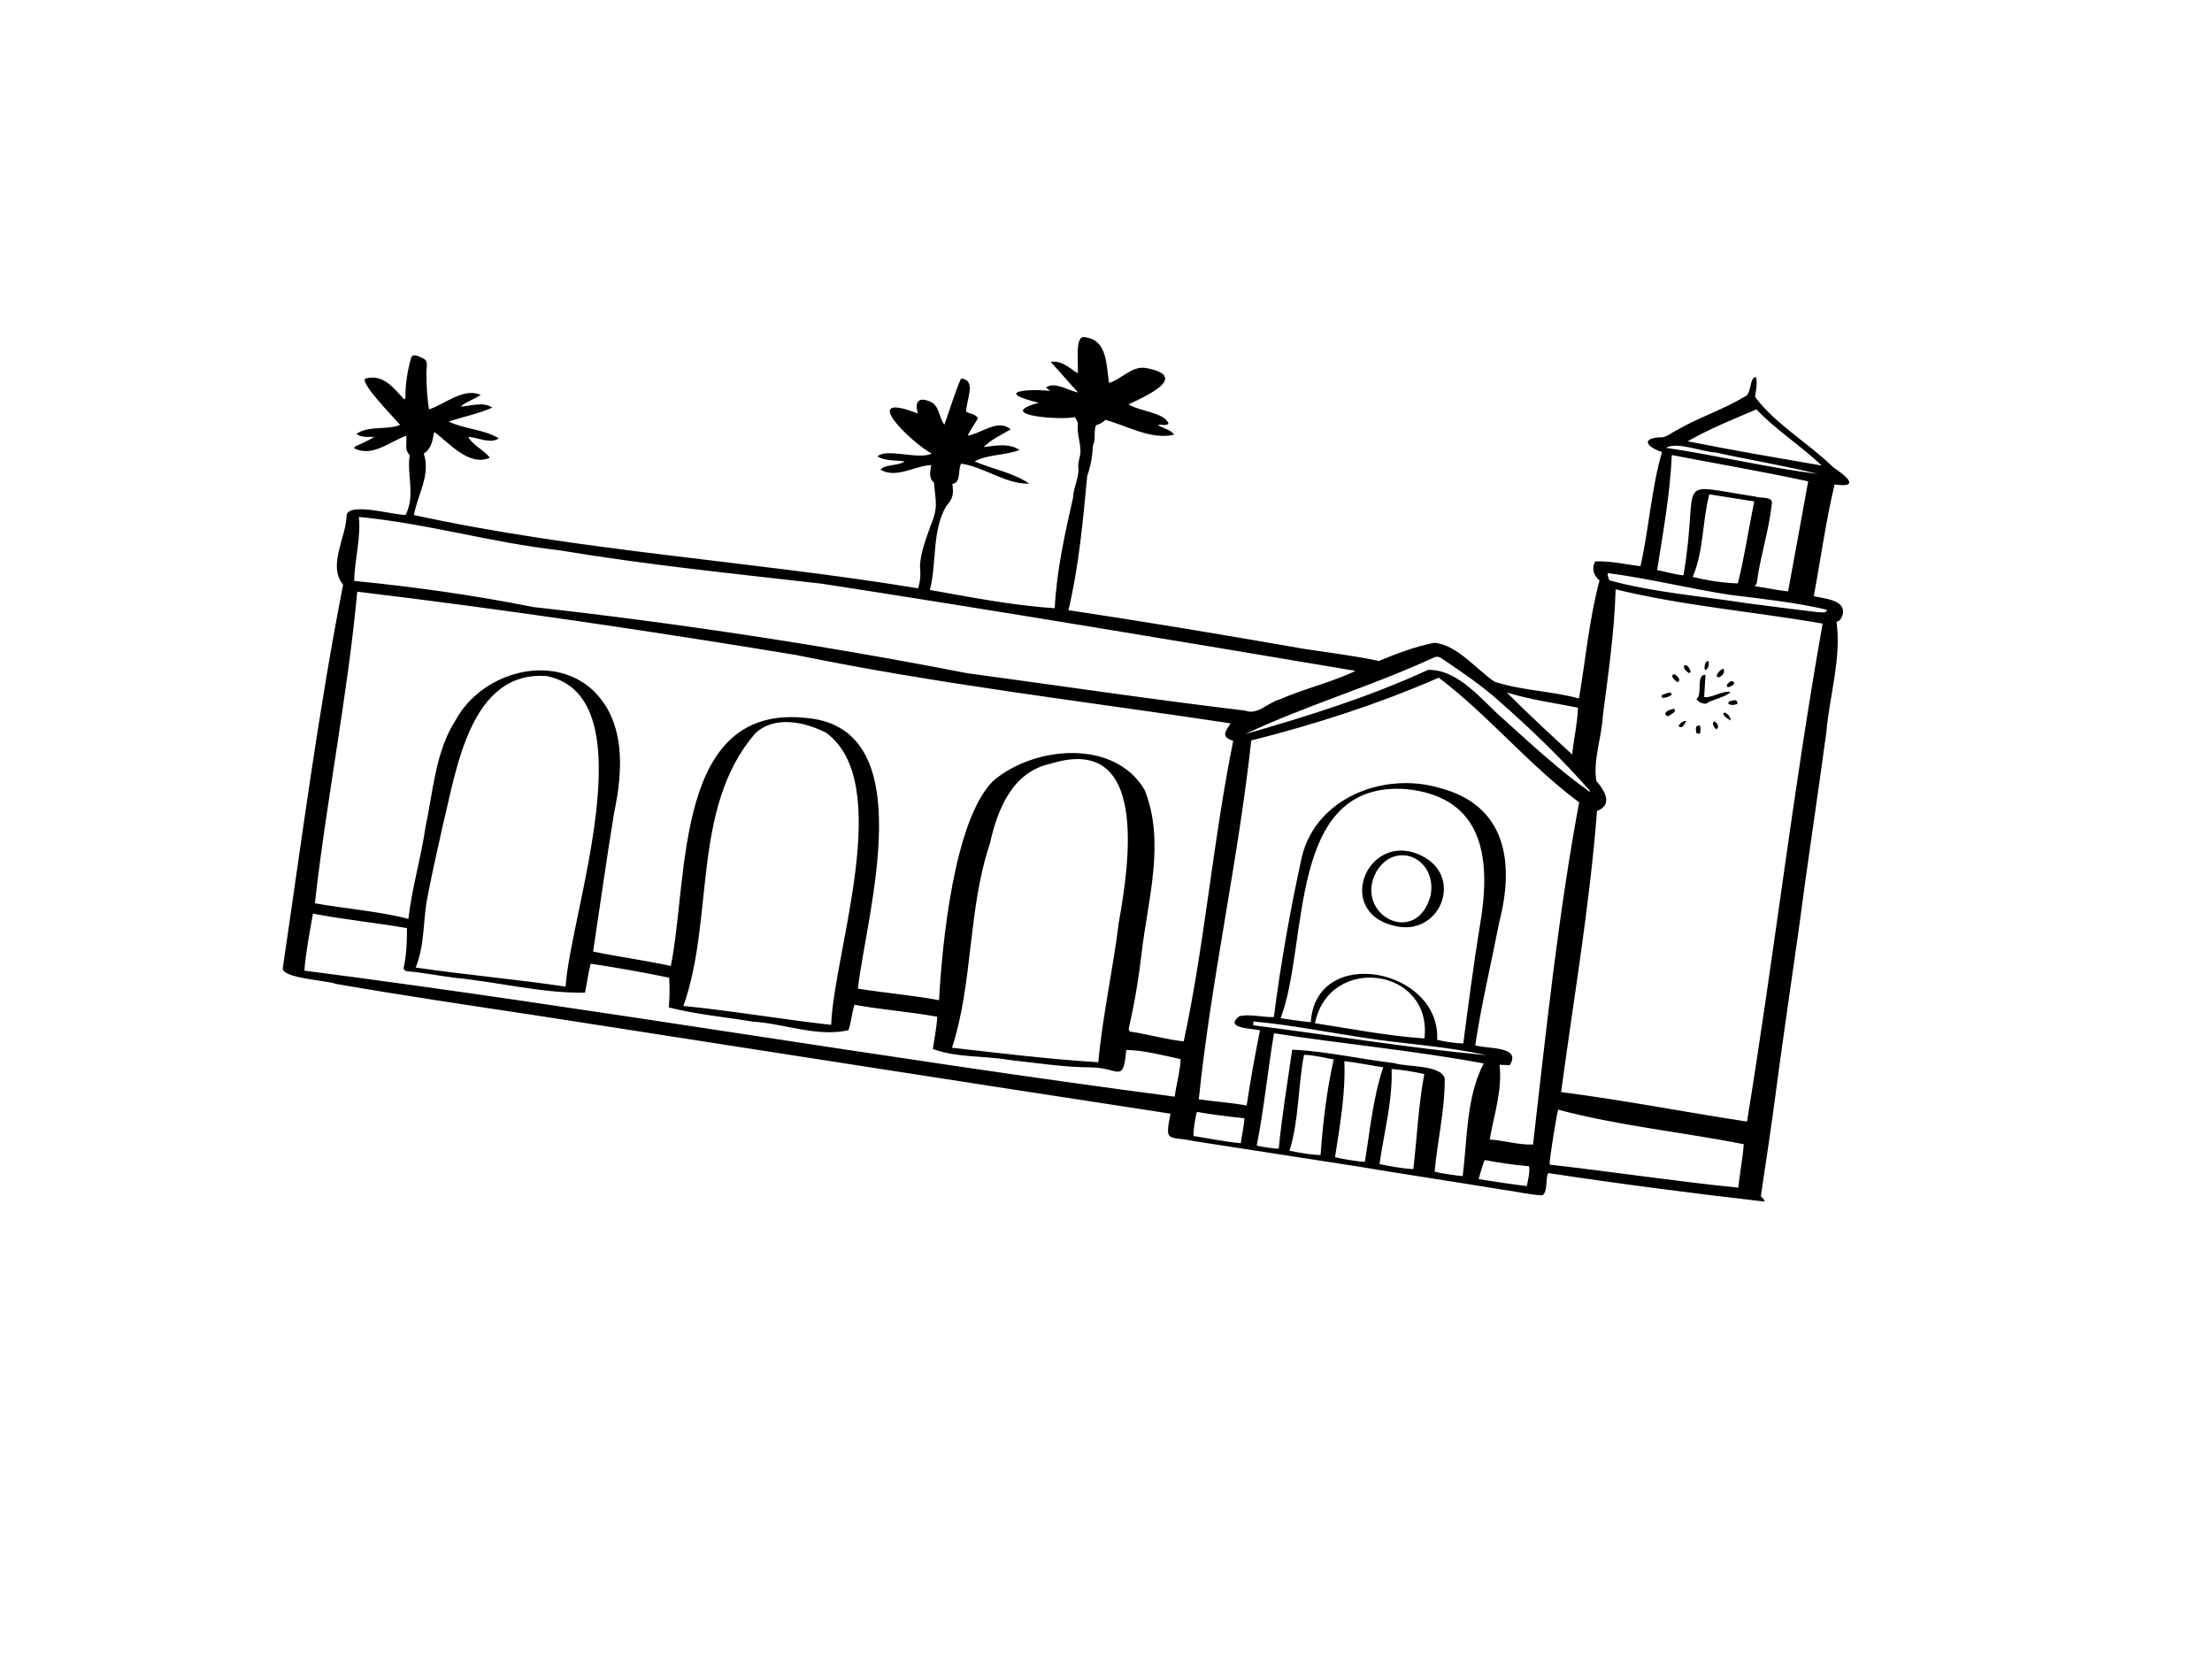 <?xml version="1.0" encoding="UTF-8"?>
<svg id="Layer_1" data-name="Layer 1" xmlns="http://www.w3.org/2000/svg" viewBox="0 0 149.7 113.2">
  <path d="M79.27,75.39c-14.34-2.19-28.66-4.44-42.99-6.66-4.51-.68-9.03-1.35-13.53-2.13-.66-.25-3.75-.39-3.61-1.09,1.28-8.65,2.4-17.35,4.08-25.93-1.07-1.32,.22-3.2,.24-4.73,.21-.87,3.21,.03,3.99,0,.68-1.33,.07-2.68,.28-4.05-.38-.34-.17-.85-.24-1.3-1.12,.39-2.28,1.46-3.51,.85-.02-.1,.05-.12,.11-.15,.44-.22,.82-.35,1.24-.63-.47,0-.87,.05-1.21-.2,.85-.59,2.04-.24,2.96-.61-.23-.3-3.1-3.19-2.24-3.16,1.14-.26,1.83,.7,2.51,1.43,.1-.04,.09-.11,.09-.17-.01-.89,.14-1.77,.38-2.62,.1-.4,.63-.06,.86,.04,.35,.2,.15,.69,.18,1.02,0,.8,.05,1.63,.17,2.41,1.08-.34,2.33-1.5,3.5-.98-.46,.31-.93,.44-1.37,.79,.72-.03,1.5-.36,2.16,.07-.96,.42-1.97,.62-2.96,.94,1.02,.51,2.38,.52,3.4,1.14-.57,.4-1.42-.06-2.07-.1,.27,.55,1.07,.89,1.46,1.41-1.36,.62-2.71-.94-3.72-1.72-.09,.02-.07,.09-.08,.13-.08,.5-.2,1.03-.67,1.31,.48,1.44-.41,2.77-.67,4.16,11.23,2.45,22.79,3.1,34.12,4.96,.17-.48,.18-1,.13-1.51,.04-.9,.4-1.8,.69-2.65,.57-1.35,.37-1.64,.26-2.99-.38-.3-.25-.77-.19-1.19-1.12,.04-2.38,.95-3.44,.3,.41-.38,1.16-.23,1.65-.54-.61-.11-1.31-.02-1.84-.34,.56-.6,2.8,.25,3.66-.2-1.4-.76-5.05-4.31-.93-2.71-.23-.78,.03-1.16,.84-.8,.61,.25,.58,1.06,.95,1.56,.39-1.07,.68-2.1,1.13-3.13,1.11,.09,.31,1.55,.35,2.25,.26,.15,.6,.14,.8,.43-.23,.42-.49,.73-.7,1.19,.94-.15,2.04-1.17,2.91-.43-.64,.39-1.28,.65-1.83,1.2,.81-.09,1.72-.29,2.43,.2-.96,.37-2.16,.29-3.04,.77,1.21,.53,2.62,.76,3.7,1.51-1.59,.04-3.03-1.12-4.61-1.36-.26,.44,.04,1.26-.6,1.38,.1,.71,.05,.96-.43,1.53-.96,1.67-.61,3.8-1.09,5.64,2.75,.49,5.65,1.06,8.45,1.24,.13-2.55,.68-5,1.24-7.48,.02-.67,.39-1.3,.37-1.96-.09-.43,.17-.84,.13-1.28-.02-.56-.23-1.11-.18-1.67,.05-.21-.11-.36-.2-.55-.86,.23-5.59-.11-2.44-.97-3.07-.74-.81-.97,.77-.8-.11-.09-.19-.15-.28-.23,.6-.44,1.51,.23,2.17,.33-.63-.67-1.22-1.39-1.85-2.06,.7-.14,1.28,.41,1.82,.77,.1-.47-.26-2.68,.52-2.44,1.52,.19,1.41,1.93,1.61,3.09,.81-.23,1.54-1.18,2.5-1.01,2.98,.56,.05,1.88-1.18,2.46,.65,.45,2.49,.56,2.7,1.31-.21,.18-.48,0-.72,.1,.37,.22,.82,.27,1.11,.64-1.54,.38-3.18-.6-4.66-1-.2,.18-.39,.3-.64,.36-.17,.43,.01,.92-.2,1.36-.04,.73-.15,1.4-.39,2.07-.29,3.05-.56,6.1-1.27,9.09,5.31,.8,10.64,1.69,15.94,2.62,1.7,.26,3.41,.46,5.06,.82,1.21-.5,2.44-.97,3.74-1.23,1.52,.1,2.86,1.79,4.09,2.63,1.83,.61,3.84,.62,5.72,1.14,.45-2.67,.69-5.36,1.39-7.99-.39-.32-.56-.82-.29-1.29,1.01-.05,2.05,.21,3.06,.32,.58-2.54,.73-5.21,1.46-7.73-.83-.24-1.57-.88-.2-.99,.51,.06,.85-.34,1.25-.51,1.46-.85,3.11-1.37,4.54-2.24,.49-.14,.31-1.35,.77-1.32,.12,.44-.02,.89-.06,1.34,1.39,1.86,3.62,3.12,5.3,4.77,.81,.54,1.91,1.41,.08,1.15-.59,2.46-.94,5.06-1.41,7.56,.65,.17,2.1,.22,1.98,1.17-.09,.25-.14,.49-.44,.57,.34,2.46-.48,5.01-.69,7.48-.6,4.46-1.29,8.91-1.87,13.37-.59,4.09-1.18,8.18-1.72,12.27-.2,1.42-.4,2.84-.62,4.26-.07,.49-.15,.98-.22,1.48,.05,.13,.24,.18,.24,.38-4.86-.56-9.77-1.19-14.63-1.93-.22,.44,0,1.23-.4,1.51-.89-.04-1.77-.27-2.66-.38-3.26-.54-6.53-1.02-9.79-1.57-3.7-.57-7.41-1.15-11.11-1.72-1.78-.39-2.01,.19-1.6-1.89ZM24.18,40.01c-.65,7.07-2.08,14.08-2.87,21.13,2.1,.38,4.31,.53,6.33,1.06,.23-2.08,.85-4.11,1.15-6.18,.53-2.46,.66-5.13,2.06-7.3,1.68-3.08,6.19-4.51,9.04-2.21,2.49,2.12,2.29,5.59,1.67,8.51-.51,3.12-.95,6.26-1.42,9.39,1.76,.36,3.52,.6,5.26,.97,1.22-6,.19-17.87,9.3-16.77,7.72,.8,3.93,13.26,3.36,18.31,1.84,.29,3.66,.44,5.49,.78,.21-3.79,1-12.17,3.66-14.84,2.75-2.36,8.2-2.88,10.25,.6,1.42,3.52,.22,7.43-.2,11.05-.19,1.68-.47,3.35-.85,5.01-.02,.09-.05,.19,.05,.3,1.21,.18,2.41,.53,3.65,.67,1.44-6.71,1.98-13.62,3.35-20.34-.86-.29-.53-.62-.18-1.19-9.82-1.48-19.69-2.63-29.43-4.63-9.85-1.62-19.77-3.09-29.66-4.28Zm94.05,35.91c1.83-11.21,3.13-22.53,5.12-33.71-4.65-.81-9.43-1.2-14.01-2.32-.08,2.88-.5,5.73-.87,8.59-.07,1.44-.68,3.01-.43,4.39,.55,.63,1.15,1.6,.04,2.02-.49,6.37-1.58,12.7-2.43,19.03,4.22,.54,8.39,1.36,12.6,2Zm-16.06-3.82c-.24-.01-.47-.02-.69-.03,.21,1.7-.38,3.41-.66,5.06,.98,.06,1.97,.38,2.93,.34,.89-7.73,1.7-15.51,3.12-23.16-3.41-2.53-6.12-5.88-9.5-8.44-4.1,1.79-8.36,3.16-12.69,4.25-.88,8.13-2.71,16.15-3.55,24.29,1.08,.16,2.18,.22,3.24,.42,.25-1.69,.56-3.38,.9-5.09-.51-.14-2.48-.11-1.39-.96,.77-.16,1.55,.09,2.33,.06,.47-3.65,1.11-7.27,1.9-10.86,.98-4,5.55-5.74,9.27-4.66,4.59,1.17,5.12,5.09,4.08,9.12-.54,2.77-1.2,5.51-1.62,8.31,.75,.27,3.16,.02,2.34,1.34ZM23.97,39.32c4.07,.4,8.12,.97,12.13,1.77,9.83,1.1,19.61,2.58,29.31,4.47,6.29,.85,12.57,1.79,18.87,2.54,.83,.33,1.54-.56,2.33-.76,1.66-.73,3.53-1.16,5.13-1.93-12.01-2.02-24.07-4.04-36.11-5.9-5.95-.68-11.91-1.28-17.82-2.27-4.54-.51-8.98-1.82-13.52-2.25,.14,1.45-.29,2.88-.32,4.31Zm14.31,27.45c.3-4.9,5.63-19.61-1.28-21.01-5.19-.38-6.1,6.32-7.04,10.14-.34,1.57-.71,3.14-1.01,4.72-.34,1.61-.18,3.32-.82,4.87,3.36,.49,6.77,.79,10.14,1.29Zm36.05,5.12c.29-3.16,1-6.3,1.39-9.47,.69-3.89,2.07-12.78-4.57-10.74-2.63,.54-3.64,3.08-4.16,5.43-1.5,4.48-1.12,9.35-2.56,13.81,3.3,.37,6.6,.78,9.91,.98Zm-18.08-2.52c.19-4.98,4.32-16.37-.35-19.78-1.45-.73-3.5-1.18-4.8,.06-4.33,5.06-2.74,12.49-4.85,18.44,3.34,.33,6.67,.91,10,1.28Zm30.44-.45c.69,.1,1.34,.21,2.02,.27,.34-5.3,8.8-3.63,8.55,1.19,.57,.14,1.19,.23,1.77,.25,.34-2.64,.69-5.27,1.11-7.9,.78-4.42,.41-8.78-4.99-9.32-8.1-.56-6.54,10.4-8.48,15.51Zm-66.09-3.22c19.67,2.54,39.25,5.96,58.9,8.53,.11-.85,.37-1.7,.4-2.54-1.21-.26-2.44-.6-3.68-.62-.2,2.33-.52,1.19-2.38,1.18-1.87-.01-3.72-.31-5.58-.51-1.68-.29-3.54-.14-5.13-.74,.11-.74,.26-1.44,.3-2.18-1.86-.34-3.75-.47-5.6-.81-.19,.56-.21,1.16-.41,1.72-2.07,.49-4.36-.45-6.47-.58-1.9-.31-3.83-.49-5.69-.96,.07-.67,.06-1.34,.03-2.01-1.75-.37-3.54-.68-5.31-.95-.18,.64-.25,1.31-.39,1.96-2.93,.05-5.9-.73-8.84-1.01-1.04-.13-2.07-.34-3.11-.43-.15,0-.27-.05-.33-.19,.2-.89,.24-1.85,.23-2.74-2.11-.36-4.27-.58-6.36-.98-.22,1.26-.48,2.58-.58,3.84Zm84.27,13.13c4.26,.48,8.5,1.13,12.77,1.56,.1-.99,.3-1.95,.37-2.94-4.17-.83-8.44-1.24-12.56-2.34-.12,.4-.59,3.34-.58,3.71Zm16.14-38.8c.47-2.51,.91-4.99,1.36-7.45-3.04-.66-6.19-1.19-9.23-1.78-.11,2.62-.59,5.2-.99,7.79,.61,.11,1.19,.3,1.78,.35,1.15-6.73-.88-6.2,4.86-5.33,.34,.14,1.22-.04,1.12,.49-.19,1.78-.76,3.47-1,5.24-.03,.19-.03,.19-.15,.34,.77,.1,1.48,.27,2.25,.35Zm-34.79,29.91c-.43,2.52-.67,5.09-1.17,7.6,.39,.1,1.24,.22,1.49,.21,.22-2.25,.59-4.46,.91-6.7,2.31,.1,4.61,.64,6.91,.91,.86,.28,3.11,.09,3.41,1.02,.03,2.12-.49,4.21-.68,6.32,.25,.09,1.62,.31,1.9,.3,.32-2.53,.23-5.32,1.42-7.62-4.7-.87-9.46-1.31-14.19-2.04Zm10.18,.35c.56-4.8-6.44-5.74-7.41-1.03,2.46,.37,4.89,.86,7.41,1.03Zm19.28-36.83c-.48,1.8-.38,3.93-1.13,5.59,1.03,.25,2.01,.4,3.06,.44,.46-1.83,.73-3.71,1.11-5.55-1.01-.16-2.01-.32-3.04-.48Zm-8.1,20.13s.02-.03,.04-.04c-1.9-2.17-3.99-4.18-6.16-6.09-1.21-1.09-2.57-2-3.92-2.91-.15-.1-.28-.12-.45-.07-4.18,1.95-8.66,3.24-12.82,5.21,4.21-1.21,8.39-2.51,12.38-4.35,2.11-.03,3.68,2.13,5.18,3.41,1.86,1.68,3.72,3.4,5.76,4.85Zm-15.21,25.05c.35-2.16,.55-4.32,1.24-6.4-.89-.13-1.75-.32-2.63-.41,.09,2.18-.3,4.34-.63,6.49,.28,.1,1.7,.33,2.02,.32Zm3.28,.48c.25-2.14,.34-4.31,.74-6.42-.72-.16-1.48-.29-2.21-.34,.07,2.18-.52,4.29-.82,6.43,.35,.08,1.6,.33,2.3,.34Zm27.63-47.61c-1.39-1.34-3.07-2.38-4.41-3.8-1.55,.66-3.24,1.34-4.65,2.16,2.99,.6,5.99,1.11,9.05,1.64Zm-36.01,46.38c.69,.14,1.4,.27,2.1,.29,.16-2.18,.41-4.34,.89-6.47-.66-.12-1.35-.3-2.01-.31-.42,2.14-.33,4.41-.98,6.48Zm14.69-31.03c1.44,1.44,2.95,2.84,4.44,4.21,.11-1.08,.36-2.13,.39-3.17-1.65-.33-3.19-.53-4.83-1.03Zm21.68-5.59c-2.17-.5-4.38-.74-6.59-1.01-2.76-.43-5.48-1.11-8.25-1.47,0,.19,.05,.33,.11,.49,3.01,.82,6.16,1.06,9.24,1.54,1.64,.22,3.27,.42,4.91,.62,.2-.02,.53,.12,.58-.18Zm-39.41,34.42c-1.1-.11-2.15-.24-3.23-.43-.12,.38-.25,1.37-.23,1.63,1.07,.17,2.11,.39,3.2,.49,.08-.57,.21-1.11,.25-1.69Zm15.84,4.12c1.1,.18,2.17,.34,3.26,.47,.08-.43,.22-.93,.15-1.34-1.01-.09-2.01-.23-3-.42-.08,.15-.35,1.02-.41,1.3Zm-15.25-10.41c5.24,.66,10.55,1.54,15.75,2.02-2.74-.62-5.61-.75-8.4-1.2-2.45-.37-4.88-.86-7.35-1.08,0,.09,0,.17,0,.26Zm27.92-39.09c3.42,.5,6.91,1.35,10.29,1.77-2.28-.57-4.61-.94-6.9-1.45-.96-.04-2.59-.76-3.39-.32Zm-34.57-1.56s.02,0,.03,0c-.01-.01-.03-.02-.04-.02,0,0,.01,0,.02,.01Z"/>
  <path d="M114.81,47.32c.43-.29-.05-1.72,.61-1.63-.03,.49-.06,1-.09,1.49,.57,.08,1.21-.46,1.79-.33-.49,.41-1.17,.45-1.68,.79-.27-.02-.47-.11-.63-.31Z"/>
  <path d="M113.28,47.97c.25,.2-.19,.36-.31,.47-.11,.07-.2,.03-.26-.09-.04-.24,.39-.33,.57-.38Z"/>
  <path d="M113.13,47.02c-.09,.14-.89,.4-.63,0,.17-.01,.62-.31,.63,0Z"/>
  <path d="M116.63,45.26c.15,.23-.06,.48-.28,.58-.42,.02,.05-.53,.28-.58Z"/>
  <path d="M117.59,47.63c-.16,.13-.85,.13-.55-.16,.24-.04,.51-.22,.55,.16Z"/>
  <path d="M113.58,46.18c-.23-.06-.63-.51-.25-.55,.17,.15,.44,.3,.25,.55Z"/>
  <path d="M114.8,49.62c0-.24-.15-.49,.22-.52,.11,.17,.04,.34,.05,.51-.09,.08-.16,.07-.27,0Z"/>
  <path d="M114.43,45.48s-.08,.06-.13,.08c-.69-.45-.15-.92,.13-.08Z"/>
  <path d="M117.38,46.27c-.11,.14-.58,.43-.5,.06,.15-.15,.37-.4,.5-.06Z"/>
  <path d="M115.61,44.74c.18,.44-.39,.99-.22,.22,.03-.11,.09-.21,.22-.22Z"/>
  <path d="M117.13,48.77c-.18-.09-.75-.47-.38-.54,.18,.12,.35,.24,.38,.54Z"/>
  <path d="M116.15,49.37c-.14-.13-.37-.43-.1-.54,.17,.11,.35,.39,.1,.54Z"/>
  <path d="M114.14,48.8c-.2,.22-.22,.57-.55,.35,.12-.17,.22-.35,.55-.35Z"/>
  <path d="M94.38,62.67c-4.23-.97-1.69-6.76,2.05-4.63,2.6,1.52,.93,5.38-2.05,4.63Zm2.44-2.06c.46-2.53-2.41-3.79-3.69-1.58-1.52,2.87,2.72,5.14,3.69,1.58Z"/>
</svg>